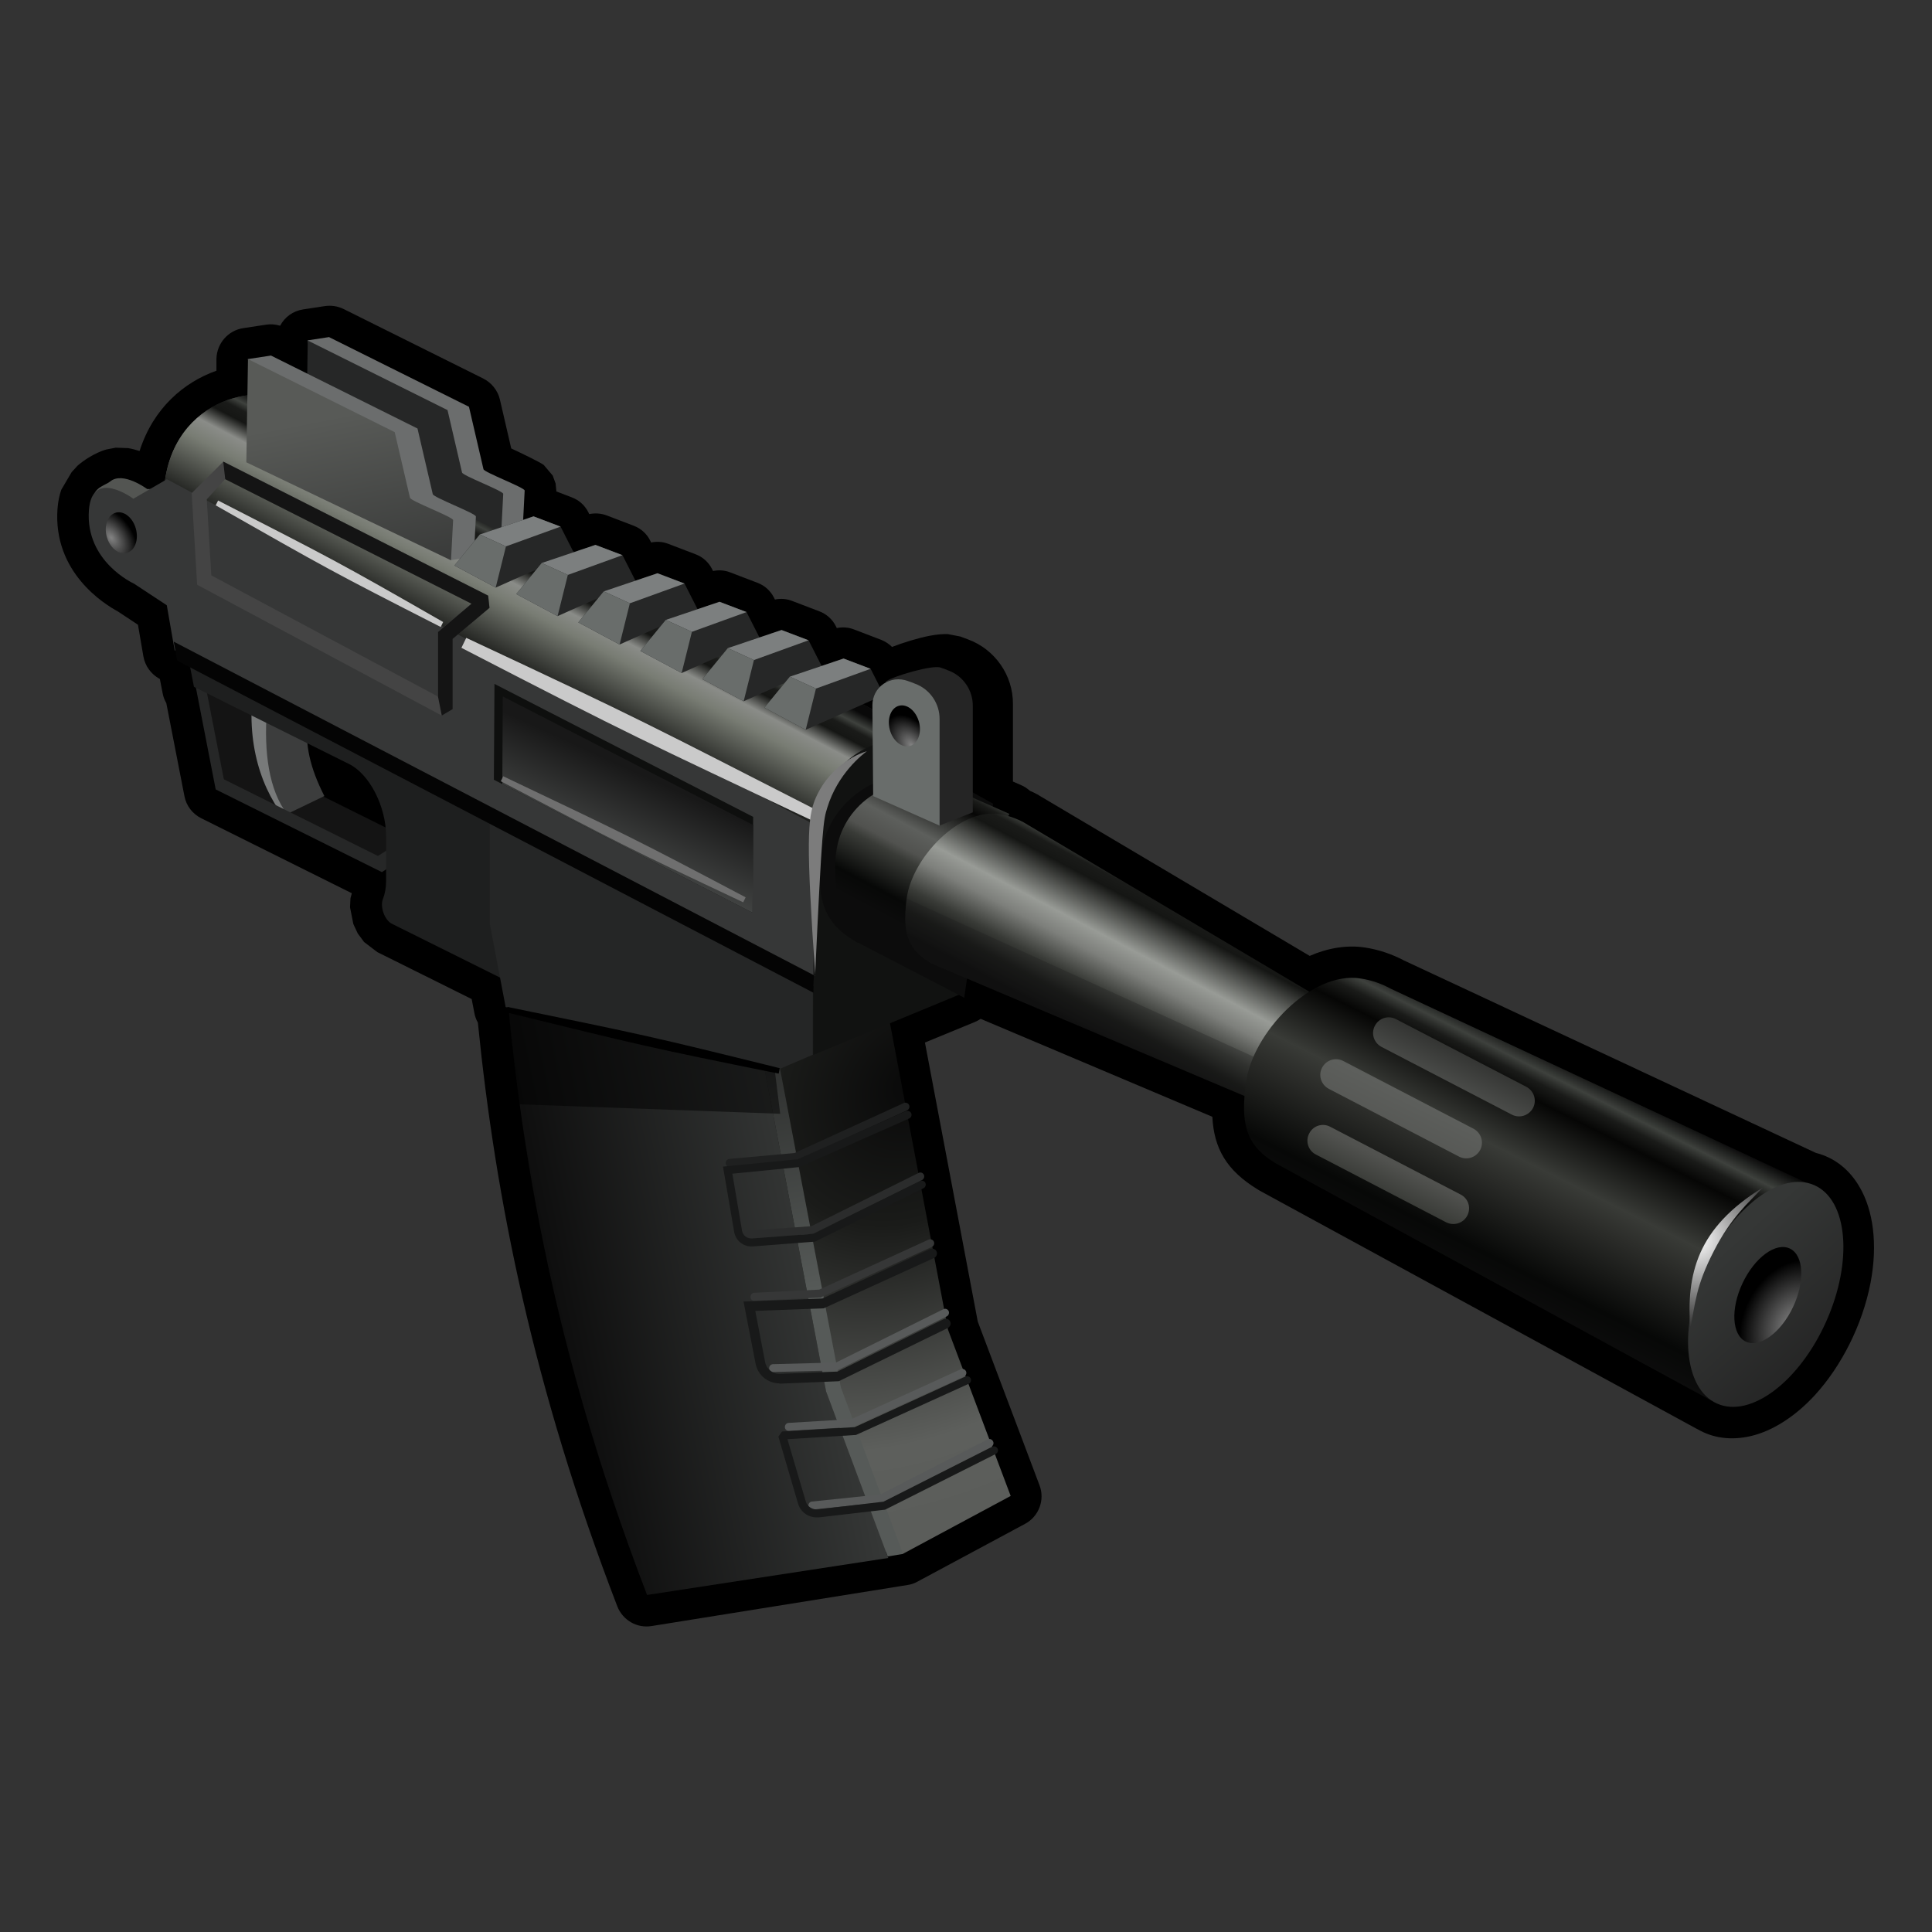 <?xml version="1.0" encoding="UTF-8"?>
<svg id="Layer_1" data-name="Layer 1" xmlns="http://www.w3.org/2000/svg" width="128" height="128" xmlns:xlink="http://www.w3.org/1999/xlink" viewBox="0 0 128 128">
  <rect x="0" y="0" width="128" height="128" fill="#333333" stroke="none"/>
  <defs>
    <style>
      .cls-1 {
        fill: #696d6b;
      }

      .cls-1, .cls-2, .cls-3, .cls-4, .cls-5, .cls-6, .cls-7, .cls-8, .cls-9, .cls-10, .cls-11, .cls-12, .cls-13, .cls-14, .cls-15, .cls-16, .cls-17, .cls-18, .cls-19, .cls-20, .cls-21, .cls-22, .cls-23, .cls-24, .cls-25, .cls-26, .cls-27, .cls-28, .cls-29, .cls-30, .cls-31, .cls-32, .cls-33, .cls-34, .cls-35, .cls-36, .cls-37, .cls-38, .cls-39, .cls-40, .cls-41, .cls-42, .cls-43, .cls-44, .cls-45 {
        stroke-width: 0px;
      }

      .cls-1, .cls-2, .cls-3, .cls-4, .cls-5, .cls-7, .cls-9, .cls-10, .cls-11, .cls-12, .cls-13, .cls-14, .cls-15, .cls-16, .cls-17, .cls-18, .cls-20, .cls-21, .cls-22, .cls-23, .cls-24, .cls-26, .cls-27, .cls-28, .cls-29, .cls-30, .cls-32, .cls-34, .cls-35, .cls-36, .cls-37, .cls-38, .cls-40, .cls-42, .cls-44, .cls-45 {
        fill-rule: evenodd;
      }

      .cls-2 {
        fill: #444;
      }

      .cls-3 {
        fill: url(#linear-gradient-8);
      }

      .cls-4 {
        fill: #7c7c7c;
      }

      .cls-5 {
        fill: url(#linear-gradient-11);
      }

      .cls-6 {
        fill: #181919;
      }

      .cls-7 {
        fill: url(#linear-gradient-9);
      }

      .cls-8 {
        fill: #2b2c2c;
      }

      .cls-9 {
        opacity: .5;
      }

      .cls-9, .cls-16, .cls-27 {
        isolation: isolate;
      }

      .cls-10 {
        fill: #7c7f7f;
      }

      .cls-11 {
        fill: #040404;
      }

      .cls-12 {
        fill: #535552;
      }

      .cls-14 {
        fill: #0e0f0e;
      }

      .cls-15 {
        fill: url(#linear-gradient-3);
      }

      .cls-16 {
        fill: #1b1c1c;
        opacity: .3;
      }

      .cls-17 {
        fill: #1e1f1f;
      }

      .cls-18 {
        fill: #111211;
      }

      .cls-19 {
        fill: #585a5a;
      }

      .cls-20 {
        fill: url(#radial-gradient-2);
      }

      .cls-21 {
        fill: #252626;
      }

      .cls-22 {
        fill: #262727;
      }

      .cls-23 {
        fill: #787a7a;
      }

      .cls-24 {
        fill: url(#radial-gradient);
      }

      .cls-25 {
        fill: #1f2020;
      }

      .cls-26 {
        fill: #141414;
      }

      .cls-27 {
        opacity: .7;
      }

      .cls-28 {
        fill: #252525;
      }

      .cls-29, .cls-41 {
        fill: #363737;
      }

      .cls-30 {
        fill: url(#linear-gradient);
      }

      .cls-31 {
        fill: url(#linear-gradient-7);
      }

      .cls-32 {
        fill: url(#linear-gradient-2);
      }

      .cls-33 {
        fill: url(#radial-gradient-5);
      }

      .cls-34 {
        fill: url(#linear-gradient-5);
      }

      .cls-35 {
        fill: #0c0c0c;
      }

      .cls-36 {
        fill: #3c3d3d;
      }

      .cls-37 {
        fill: #6f6f6f;
      }

      .cls-38 {
        fill: #6b6d6d;
      }

      .cls-39 {
        fill: url(#radial-gradient-3);
      }

      .cls-40 {
        fill: url(#linear-gradient-6);
      }

      .cls-42 {
        fill: url(#linear-gradient-4);
      }

      .cls-43 {
        fill: url(#radial-gradient-4);
      }

      .cls-44 {
        fill: #cacaca;
      }

      .cls-45 {
        fill: url(#linear-gradient-10);
      }
    </style>
    <radialGradient id="radial-gradient" cx="-1101.24" cy="128.52" fx="-1101.24" fy="128.52" r=".65" gradientTransform="translate(25254.28 109873.4) rotate(84.33) scale(104.15 110.66) skewX(12.39)" gradientUnits="userSpaceOnUse">
      <stop offset="0" stop-color="#090909"/>
      <stop offset=".13" stop-color="#1a1b19"/>
      <stop offset=".34" stop-color="#5d5f5c"/>
      <stop offset=".46" stop-color="#5a5c59"/>
      <stop offset=".67" stop-color="#393b37"/>
      <stop offset=".87" stop-color="#181917"/>
      <stop offset="1" stop-color="#0c0c0c"/>
    </radialGradient>
    <linearGradient id="linear-gradient" x1="-1115.82" y1="106.84" x2="-1115.17" y2="106.84" gradientTransform="translate(-14375.46 35110.8) rotate(117.81) scale(33.83)" gradientUnits="userSpaceOnUse">
      <stop offset="0" stop-color="#090909"/>
      <stop offset=".08" stop-color="#3e413d"/>
      <stop offset=".13" stop-color="#1a1b19"/>
      <stop offset=".2" stop-color="#151614"/>
      <stop offset=".32" stop-color="#5d5f5c"/>
      <stop offset=".45" stop-color="#393b37"/>
      <stop offset=".87" stop-color="#181917"/>
      <stop offset="1" stop-color="#0c0c0c"/>
    </linearGradient>
    <linearGradient id="linear-gradient-2" x1="-1115.78" y1="106.84" x2="-1115.5" y2="106.84" gradientTransform="translate(-14375.46 35110.8) rotate(117.81) scale(33.83)" gradientUnits="userSpaceOnUse">
      <stop offset="0" stop-color="#090909"/>
      <stop offset=".08" stop-color="#3e413d"/>
      <stop offset=".13" stop-color="#1a1b19"/>
      <stop offset=".2" stop-color="#151614"/>
      <stop offset=".32" stop-color="#8a8c88"/>
      <stop offset=".45" stop-color="#787c73"/>
      <stop offset=".87" stop-color="#181917"/>
      <stop offset="1" stop-color="#0c0c0c"/>
    </linearGradient>
    <linearGradient id="linear-gradient-3" x1="-1119.33" y1="105.53" x2="-1118.89" y2="105.53" gradientTransform="translate(-13838.7 24287.13) rotate(126.32) scale(25.22 29.87) skewX(9.96)" gradientUnits="userSpaceOnUse">
      <stop offset="0" stop-color="#090909"/>
      <stop offset=".08" stop-color="#3e413d"/>
      <stop offset=".13" stop-color="#1a1b19"/>
      <stop offset=".2" stop-color="#060605"/>
      <stop offset=".45" stop-color="#5d5f5c"/>
      <stop offset=".58" stop-color="#51524f"/>
      <stop offset=".64" stop-color="#393b37"/>
      <stop offset=".87" stop-color="#070807"/>
      <stop offset="1" stop-color="#0c0c0c"/>
    </linearGradient>
    <linearGradient id="linear-gradient-4" x1="-1124.96" y1="80.94" x2="-1124.33" y2="80.94" gradientTransform="translate(-7998.12 18450.91) rotate(117.82) scale(17.81)" gradientUnits="userSpaceOnUse">
      <stop offset="0" stop-color="#090909"/>
      <stop offset=".08" stop-color="#3e413d"/>
      <stop offset=".13" stop-color="#1a1b19"/>
      <stop offset=".2" stop-color="#151614"/>
      <stop offset=".46" stop-color="#989b96"/>
      <stop offset=".58" stop-color="#7d7f7b"/>
      <stop offset=".75" stop-color="#393b37"/>
      <stop offset=".87" stop-color="#181917"/>
      <stop offset="1" stop-color="#0c0c0c"/>
    </linearGradient>
    <linearGradient id="linear-gradient-5" x1="-1121.82" y1="90.78" x2="-1121.04" y2="90.78" gradientTransform="translate(-9912.63 20323.31) rotate(121.13) scale(20.2 20.88) skewX(4.55)" gradientUnits="userSpaceOnUse">
      <stop offset="0" stop-color="#090909"/>
      <stop offset=".08" stop-color="#3e413d"/>
      <stop offset=".13" stop-color="#1a1b19"/>
      <stop offset=".2" stop-color="#060605"/>
      <stop offset=".45" stop-color="#393b37"/>
      <stop offset=".57" stop-color="#2b2c29"/>
      <stop offset=".87" stop-color="#070807"/>
      <stop offset="1" stop-color="#0c0c0c"/>
    </linearGradient>
    <linearGradient id="linear-gradient-6" x1="-1114.64" y1="108.56" x2="-1113.65" y2="108.56" gradientTransform="translate(-13374.95 36377.74) rotate(115.92) scale(34.59)" gradientUnits="userSpaceOnUse">
      <stop offset="0" stop-color="#090909"/>
      <stop offset=".08" stop-color="#3e413d"/>
      <stop offset=".13" stop-color="#1a1b19"/>
      <stop offset=".2" stop-color="#060605"/>
      <stop offset=".45" stop-color="#5d5f5c"/>
      <stop offset=".58" stop-color="#51524f"/>
      <stop offset=".64" stop-color="#393b37"/>
      <stop offset=".87" stop-color="#070807"/>
      <stop offset="1" stop-color="#0c0c0c"/>
    </linearGradient>
    <linearGradient id="linear-gradient-7" x1="-1076.98" y1="99.69" x2="-1076.62" y2="99.69" gradientTransform="translate(-23802.65 23388.47) rotate(140.02) scale(32.05 24.95) skewX(20.76)" gradientUnits="userSpaceOnUse">
      <stop offset="0" stop-color="#353736"/>
      <stop offset="1" stop-color="#242424"/>
    </linearGradient>
    <radialGradient id="radial-gradient-2" cx="112.39" cy="47.88" fx="112.39" fy="47.88" r="7.23" gradientTransform="translate(0 130) scale(1 -1)" gradientUnits="userSpaceOnUse">
      <stop offset="0" stop-color="#fff"/>
      <stop offset="1" stop-color="#000"/>
    </radialGradient>
    <radialGradient id="radial-gradient-3" cx="-1046.71" cy="91.76" fx="-1046.71" fy="91.76" r=".65" gradientTransform="translate(-6812.91 13773.27) rotate(122.77) scale(14.93 17.23) skewX(15.11)" gradientUnits="userSpaceOnUse">
      <stop offset="0" stop-color="#838383"/>
      <stop offset=".37" stop-color="#000"/>
      <stop offset="1" stop-color="#000"/>
    </radialGradient>
    <linearGradient id="linear-gradient-8" x1="-1120.11" y1="174.38" x2="-1119.46" y2="174.38" gradientTransform="translate(-11377.01 -29343.09) rotate(-102.38) scale(27.85)" gradientUnits="userSpaceOnUse">
      <stop offset="0" stop-color="#565a58"/>
      <stop offset="1" stop-color="#262726"/>
    </linearGradient>
    <linearGradient id="linear-gradient-9" x1="-1145.73" y1="123.54" x2="-1145.02" y2="123.54" gradientTransform="translate(-27987.29 9133.72) rotate(168.26) scale(25.57)" gradientUnits="userSpaceOnUse">
      <stop offset="0" stop-color="#353736"/>
      <stop offset="1" stop-color="#0d0d0d"/>
    </linearGradient>
    <radialGradient id="radial-gradient-4" cx="-1033.6" cy="-2.09" fx="-1033.6" fy="-2.09" r=".65" gradientTransform="translate(2929.58 9430.36) rotate(72.65) scale(9.52 5.88) skewX(-2.85)" gradientUnits="userSpaceOnUse">
      <stop offset="0" stop-color="#838383"/>
      <stop offset=".37" stop-color="#000"/>
      <stop offset="1" stop-color="#000"/>
    </radialGradient>
    <linearGradient id="linear-gradient-10" x1="-1099.77" y1="81.17" x2="-1099.53" y2="81.17" gradientTransform="translate(-5254.37 73086.11) rotate(95.36) scale(67 19.34) skewX(4.75)" gradientUnits="userSpaceOnUse">
      <stop offset="0" stop-color="#585a57"/>
      <stop offset="1" stop-color="#2c2d2d"/>
    </linearGradient>
    <radialGradient id="radial-gradient-5" cx="-1035.74" cy="1.41" fx="-1035.74" fy="1.41" r=".65" gradientTransform="translate(3008.52 9459.29) rotate(72.65) scale(9.52 5.88) skewX(-2.85)" gradientUnits="userSpaceOnUse">
      <stop offset="0" stop-color="#838383"/>
      <stop offset=".37" stop-color="#000"/>
      <stop offset="1" stop-color="#000"/>
    </radialGradient>
    <linearGradient id="linear-gradient-11" x1="-1056.44" y1="181.22" x2="-1055.35" y2="181.22" gradientTransform="translate(-5122.51 -8811.04) rotate(-94.49) scale(6.41 24.58) skewX(-64.85)" gradientUnits="userSpaceOnUse">
      <stop offset="0" stop-color="#474948"/>
      <stop offset="1" stop-color="#181818"/>
    </linearGradient>
  </defs>
  <path class="cls-13" d="m9.26,29.84c.91-2.8,2.91-4.51,5.08-5.28v-.8c.03-1.01.77-1.87,1.78-2.02l1.51-.23c.31-.05.63-.02.93.07.3-.57.85-.98,1.52-1.08l1.44-.22c.42-.06.85,0,1.24.19l9.26,4.61c.55.28.96.79,1.1,1.39l.75,3.24c.73.34,1.93.92,2.16,1.1l.59.7.19.52.05.5v.03l1.02.39c.48.18.87.53,1.1.99l.06.12c.39-.08.79-.05,1.16.09l1.78.68c.48.18.87.53,1.1.99l.06.12c.39-.08.79-.05,1.16.1l1.78.68c.48.18.87.53,1.1.99l.06.12c.39-.08.79-.05,1.16.1l1.78.68c.48.18.87.53,1.1.99l.06.12c.39-.08.79-.05,1.16.1l1.78.68c.48.18.87.53,1.1.99l.06.12c.39-.08.79-.05,1.16.1l1.78.68c.27.11.52.27.72.47.73-.28,1.71-.59,2.5-.74.48-.09.89-.12,1.19-.11l.83.16.51.19c1.8.66,3,2.4,2.98,4.3v5.12l.57.25c.21.09.39.22.55.36.19.08.37.17.55.27.02,0,.04.02.06.04l17.93,10.63c1.22-.53,2.49-.74,3.69-.55.91.14,1.77.44,2.55.85.96.45,27.29,12.74,27.29,12.75,1.23.31,2.25,1.1,2.94,2.33.83,1.45,1.19,3.65.69,6.27-.54,2.82-1.95,5.54-3.67,7.43-1.31,1.43-2.81,2.39-4.25,2.73-1.36.32-2.56.12-3.54-.45l-.1-.05-28.92-15.76s-.05-.03-.08-.05c-2.14-1.29-2.94-2.77-3.05-4.84l-15.35-6.49c-.13.09-.26.16-.41.22l-3.28,1.35,3.5,18.49,4.09,10.84c.37.97-.04,2.07-.96,2.56l-7.13,3.83c-.2.11-.42.19-.65.22l-16.96,2.72c-.97.16-1.91-.39-2.27-1.3-5.58-14.5-8.07-27.01-9.24-38.68-.11-.19-.19-.41-.23-.63l-.18-.93-6.25-3.11-.88-.67-.42-.57-.29-.62-.22-1.11.03-.6.09-.33-9.98-4.97c-.58-.29-.99-.83-1.11-1.46l-1.2-6.16c-.11-.2-.2-.41-.24-.64l-.19-.97h-.01c-.57-.31-.97-.86-1.08-1.49l-.36-2.1-1.33-.88c-.89-.48-4.31-2.59-4-6.81.04-.5.13-.91.25-1.25l.68-1.16.4-.44c.97-.83,1.9-1.07,1.9-1.07l.63-.12.82.03c.25.04.51.11.75.19l.02-.04Z"/>
  <path class="cls-24" d="m40.83,57.56l9.07,44.2,9.93,1.18,7.13-3.83-4.15-11.01-4.51-23.81-17.47-6.74h0Z"/>
  <path class="cls-30" d="m10.84,32.95l43.76,22.25,8.03-5.65L19.93,26.97c-2.83-2.02-8.95-.43-9.09,5.98Z"/>
  <path class="cls-32" d="m10.84,32.95l43.76,22.25,8.03-5.65L19.93,26.97c-2.83-2.02-8.95-.43-9.09,5.98Z"/>
  <path class="cls-18" d="m53.89,69.89l9.92-4.1.55-13.21c.06-5.39-10.31-5.24-10.51,3.13l.03,14.17h.01Z"/>
  <path class="cls-35" d="m56.85,62.47c-2.25-1.22-2.71-2.83-2.5-5.51.28-3.53,3.47-6.02,6.99-5.62.76.09,1.47.3,2.13.62h0l2.33,1.29-1.92,12.85-7.02-3.64h0Z"/>
  <path class="cls-15" d="m57.55,61.54c-1.97-1.06-2.37-2.48-2.18-4.81.25-3.08,3.03-5.26,6.11-4.91.66.08,1.29.26,1.86.54h0l3.53,1.56-4.61,10.18-4.7-2.55h-.01Z"/>
  <path class="cls-42" d="m61.63,63.79c-1.66-1-1.81-2.24-1.56-4.26.34-2.67,3.49-6.02,6.15-5.59.57.09,1.11.28,1.59.54h0l22.07,13.08-4.17,6.43-24.08-10.19h0Z"/>
  <path class="cls-16" d="m61.63,63.79c-1.66-1-1.81-2.24-1.56-4.26l26.56,12.11-.92,2.35-24.08-10.19h0Z"/>
  <path class="cls-34" d="m84.47,77.04c-2.06-1.24-2.24-2.78-1.93-5.28.42-3.3,4.33-7.46,7.62-6.93.71.11,1.37.34,1.97.67h0l27.81,12.98-6.55,14.32-28.93-15.76h.01Z"/>
  <path class="cls-40" d="m87.18,76.49c-.51-.26-.71-.89-.44-1.4.26-.51.88-.71,1.39-.44l8.64,4.49c.51.26.71.88.44,1.4-.26.5-.89.7-1.4.44l-8.63-4.49Zm.86-4.35c-.51-.27-.72-.89-.45-1.4.26-.51.89-.71,1.4-.45l8.63,4.49c.51.27.71.89.45,1.4-.27.51-.89.71-1.4.45l-8.63-4.49Zm3.49-2.78c-.51-.27-.71-.89-.44-1.4.26-.51.89-.71,1.4-.44l8.63,4.48c.51.27.71.89.45,1.4-.27.51-.89.71-1.4.45,0,0-8.64-4.49-8.64-4.49Z"/>
  <ellipse class="cls-31" cx="116.98" cy="85.75" rx="7.92" ry="4.39" transform="translate(-8.97 157.68) rotate(-65.97)"/>
  <path class="cls-20" d="m111.98,88.1c-.26-3.73.46-6.74,4.82-9.43-.98,1.04-2.09,1.95-3.25,4.21-1.21,2.35-1.21,3.39-1.58,5.22h.01Z"/>
  <ellipse class="cls-39" cx="117.12" cy="85.8" rx="3.41" ry="1.85" transform="translate(-10.5 155.02) rotate(-64.7)"/>
  <path class="cls-3" d="m58.81,103.12l-4.08-10.93-4.54-23.78.98-.27,4.54,23.78,4.12,11.03-1.02.17Z"/>
  <path class="cls-7" d="m33.16,59.97c.82,13.67,2.99,28.22,9.71,45.7l15.98-2.45-4.12-11.04-4.54-23.78s-17.03-8.43-17.03-8.43Z"/>
  <path class="cls-9" d="m33.66,66.75l17.63,3.83.4,3.21-17.37-.63-.66-6.41Z"/>
  <path class="cls-19" d="m52.26,94.8c-.14,0-.26-.11-.26-.25,0-.15.1-.27.25-.28l4.16-.25,7.24-3.3c.13-.06.29,0,.35.13s0,.29-.13.35l-7.38,3.34-4.21.26s0,0-.02,0Z"/>
  <path class="cls-41" d="m49.98,86.18c-.14,0-.26-.11-.26-.25,0-.15.11-.27.25-.28l4.31-.21,7.24-3.31c.13-.06.29,0,.35.13.06.13,0,.29-.13.35l-7.38,3.35-4.36.22h-.02Z"/>
  <path class="cls-25" d="m48.34,77.31c-.14,0-.25-.1-.26-.24,0-.15.09-.27.24-.29l4.32-.39,7.24-3.31c.13-.06.29,0,.35.13s0,.29-.13.35l-7.37,3.35-4.36.39h-.03Z"/>
  <path class="cls-19" d="m53.82,100.01c-.13,0-.25-.1-.26-.24-.02-.14.09-.28.24-.29l4.52-.47,7.11-3.64c.13-.07.29-.02.36.12.07.13.02.29-.12.36l-7.25,3.69-4.57.47s-.02,0-.03,0Z"/>
  <path class="cls-19" d="m51.22,90.91c-.14,0-.26-.11-.26-.26s.11-.27.26-.27l4.17-.11,7.11-3.53c.13-.07.29-.01.35.12.06.13,0,.29-.12.35l-7.27,3.58-4.23.11h0Z"/>
  <path class="cls-26" d="m12.72,41.63c-.05-.28,2.51-.33,2.69-.3.19.03.38.27.43.54l1.76,9,10.21,5.08-1.57,1.83-11.7-5.81-1.83-10.35h0Z"/>
  <path class="cls-8" d="m49.58,82.06c-.14,0-.25-.11-.26-.25,0-.15.1-.27.25-.28l4.18-.29,7.11-3.53c.13-.07.29-.01.35.12.06.13,0,.29-.12.35l-7.26,3.58-4.23.29h-.02Z"/>
  <path class="cls-23" d="m16.93,44.48l2.39,1.29c-1.83,2.3-1.81,4.95-.05,8.39l-.49-.06c-1.69-2.24-2.62-5.48-1.84-9.62h-.01Z"/>
  <path class="cls-36" d="m17.68,47.06l2.71.84c-.19,1.4.14,2.96,1.1,4.84l-2.47,1.19c-1.21-1.6-1.54-4.08-1.34-6.87Z"/>
  <path class="cls-22" d="m12.39,42.54c-.05-.27.06-.47.25-.45.19.03.38.27.43.54l1.76,9,10.21,5.08,1.14-.73c.15-.1.37.04.49.3.12.26.11.55-.04.64l-1.33.86-11.01-5.48-1.9-9.77h0Z"/>
  <path class="cls-17" d="m12.85,45.5l-.58-2.98,21.71,10.7v11.97l-8.02-3.99c-.22-.11-.43-.38-.55-.71-.12-.33-.14-.68-.04-.93.13-.33.21-.73.21-1.2v-2.96c0-.95-.26-1.98-.72-2.88s-1.09-1.59-1.75-1.91l-10.25-5.1h0Z"/>
  <path class="cls-21" d="m53.85,64.73v5.15l-2.13.91-18.22-4.07-1.05-5.52v-7.12l21.39,10.65h0Z"/>
  <path class="cls-6" d="m51.64,91.65c-.77,0-1.43-.54-1.58-1.3l-.8-4.12,5.22-.2,7.14-3.28c.16-.07.35,0,.43.16.07.16,0,.35-.16.43l-7.32,3.34-4.53.17.65,3.39c.09.47.51.8.99.78l3.8-.15,7.04-3.47c.16-.08.35-.01.43.15s0,.35-.15.43l-7.23,3.53-3.87.16h-.07v-.02Z"/>
  <path class="cls-6" d="m54.1,100.53c-.57,0-1.07-.37-1.23-.92l-1.3-4.43.24-.34,4.82-.29,7.33-3.35c.13-.06.29,0,.35.13s0,.29-.13.35l-7.47,3.39-4.54.28,1.21,4.11c.1.36.45.58.82.54l4.33-.51,7.2-3.64c.13-.06.29-.01.36.12.07.13.01.29-.12.36l-7.33,3.69-4.38.51h-.16Z"/>
  <path class="cls-6" d="m49.78,82.58c-.56,0-1.04-.4-1.14-.96l-.74-4.33,4.96-.49,7.16-3.18c.13-.06.29,0,.35.13.06.13,0,.29-.13.35l-7.28,3.22-4.44.44.64,3.77c.05.32.34.54.67.52l4.08-.31,7.05-3.49c.13-.07.29-.01.35.12.06.13,0,.29-.12.35l-7.19,3.54-4.13.32h-.09Z"/>
  <path class="cls-12" d="m9.75,32.4h2.17l.56,10.04v-2.98l-2.68-1.43s-3.85-1.67-3.6-5.09c.05-.65.84-.82,1.1-1.04.84-.7,2.45.5,2.45.5Z"/>
  <path class="cls-29" d="m8.84,33.04l2.22-1.29,42.86,22.87-.03,10.71L11.57,43.08l-.52-2.98-2.17-1.43s-3.24-1.45-2.99-4.87c.21-2.8,2.94-.76,2.94-.76h.01Z"/>
  <path class="cls-44" d="m14.29,33.48l.16-.32c7.58,3.89,7.83,3.99,14.91,8.05l-.16.33c-7.28-3.71-7.5-3.85-14.91-8.06Z"/>
  <path class="cls-44" d="m30.57,42.92l.32-.66c11.91,5.57,11.88,5.63,23.58,11.6l-.33.66c-11.87-5.63-11.9-5.57-23.57-11.6Z"/>
  <ellipse class="cls-43" cx="8.04" cy="35.3" rx="1" ry="1.38" transform="translate(-8.92 3.31) rotate(-15.1)"/>
  <path class="cls-38" d="m21.82,22.33l-1.44.22,1.34,6.3,11.48,6.4,1.43-.22.13-2.53c0-.2-2.73-1.22-2.73-1.42l-.96-4.13-9.26-4.61h.01Z"/>
  <path class="cls-22" d="m20.39,22.55l-.1,6.52,12.92,6.18.13-2.53c0-.2-2.73-1.22-2.73-1.42l-.96-4.13-9.26-4.61h0Z"/>
  <path class="cls-38" d="m17.93,23.56l-1.51.23,1.4,6.61,12.06,6.71,1.51-.23.14-2.66c0-.21-2.87-1.28-2.86-1.49l-1.01-4.34-9.72-4.84h0Z"/>
  <path class="cls-45" d="m16.43,23.79l-.11,6.84,13.56,6.49.14-2.66c0-.21-2.87-1.28-2.86-1.49l-1.01-4.34-9.72-4.84Z"/>
  <path class="cls-22" d="m30.11,37.46l1.68-2.05,3.56-1.2,1.79.68.88,1.73-5.18,2.31-2.73-1.46h0Z"/>
  <path class="cls-10" d="m33.52,36.2l-1.73-.79,3.56-1.2,1.79.68s-3.62,1.31-3.62,1.31Z"/>
  <path class="cls-1" d="m30.11,37.46l1.68-2.05,1.73.79-.68,2.73-2.73-1.46h0Z"/>
  <path class="cls-22" d="m34.21,39.35l1.68-2.05,3.56-1.2,1.79.68.88,1.73-5.18,2.31-2.73-1.46h0Z"/>
  <path class="cls-10" d="m37.62,38.09l-1.73-.79,3.56-1.2,1.79.68s-3.62,1.31-3.62,1.31Z"/>
  <path class="cls-1" d="m34.21,39.35l1.68-2.05,1.73.79-.68,2.73-2.73-1.46h0Z"/>
  <path class="cls-22" d="m38.32,41.23l1.68-2.05,3.56-1.2,1.79.68.88,1.73-5.18,2.31-2.73-1.46h0Z"/>
  <path class="cls-10" d="m41.73,39.97l-1.73-.79,3.56-1.2,1.79.68s-3.62,1.31-3.62,1.31Z"/>
  <path class="cls-1" d="m38.32,41.23l1.68-2.05,1.73.79-.68,2.73-2.73-1.46h0Z"/>
  <path class="cls-22" d="m42.43,43.12l1.68-2.05,3.56-1.2,1.79.68.88,1.73-5.18,2.31-2.73-1.46h0Z"/>
  <path class="cls-10" d="m45.84,41.86l-1.73-.79,3.56-1.2,1.79.68s-3.62,1.31-3.62,1.31Z"/>
  <path class="cls-1" d="m42.43,43.12l1.68-2.05,1.73.79-.68,2.73-2.73-1.46h0Z"/>
  <path class="cls-22" d="m46.54,44.99l1.68-2.05,3.56-1.2,1.79.68.88,1.73-5.18,2.31-2.73-1.46h0Z"/>
  <path class="cls-10" d="m49.95,43.73l-1.73-.79,3.56-1.2,1.79.68s-3.62,1.31-3.62,1.31Z"/>
  <path class="cls-1" d="m46.54,44.99l1.68-2.05,1.73.79-.68,2.73-2.73-1.46h0Z"/>
  <path class="cls-22" d="m50.65,46.88l1.68-2.05,3.56-1.2,1.79.68.88,1.73-5.18,2.31-2.73-1.46h0Z"/>
  <path class="cls-10" d="m54.06,45.62l-1.73-.79,3.56-1.2,1.79.68s-3.62,1.31-3.62,1.31Z"/>
  <path class="cls-1" d="m50.65,46.88l1.68-2.05,1.73.79-.68,2.73-2.73-1.46h0Z"/>
  <path class="cls-28" d="m60.04,51.85s-1.76-6.4-1.3-6.73c.46-.32,3.04-1.09,3.58-.89.18.06.35.12.51.19.98.36,1.63,1.31,1.62,2.35v7.05l-2.19.87-2.22-2.83h0Z"/>
  <path class="cls-1" d="m57.85,52.73s-.03-3.51-.05-6.01c0-.57.27-1.09.73-1.41.47-.32,1.06-.39,1.59-.2.18.06.35.12.51.19.98.36,1.63,1.31,1.62,2.35v7.05l-4.41-1.96h.01Z"/>
  <ellipse class="cls-33" cx="59.92" cy="48.09" rx="1" ry="1.38" transform="translate(-10.46 17.27) rotate(-15.1)"/>
  <polygon class="cls-14" points="32.76 45.31 49.9 54.12 49.86 60.47 32.72 51.66 32.76 45.31"/>
  <polygon class="cls-5" points="33.31 46.14 49.9 54.66 49.86 60.47 33.28 51.95 33.31 46.14"/>
  <path class="cls-37" d="m33.18,51.76l.16-.33c8.15,3.88,8.41,3.98,16.06,8.02l-.16.33c-7.83-3.69-8.07-3.83-16.06-8.02Z"/>
  <path class="cls-13" d="m33.53,67.07l.09-.36c9.11,1.87,9.39,1.92,18.04,4.06l-.07.36c-8.73-1.76-9.01-1.85-18.05-4.06h-.01Z"/>
  <path class="cls-11" d="m53.89,65.77L11.74,43.77l-.23-1.26,42.41,22.1-.03,1.15h0Z"/>
  <path class="cls-4" d="m54.01,64.66c-.59-8.78-.55-10.46.04-11.81,1.03-2.31,3.04-2.98,3.38-3.08-.29.22-1.93,1.48-2.62,3.74-.26.84-.34,1.07-.81,11.16h0Z"/>
  <path class="cls-2" d="m32.34,39.46l.09.81-2.44,2.06v4.65l-.72.43-16.21-8.67-.36-6.07,2.09-2.08,17.55,8.88h0Zm-17.42-7.72l-1.22,1.34.3,5.04,15.02,8.03v-4.29l2.22-1.87s-16.32-8.25-16.32-8.25Z"/>
  <path class="cls-27" d="m14.92,31.74l-.13-1.16,17.55,8.88.09.81-2.44,2.06v4.65l-.72.43-.25-1.25v-4.29l2.22-1.87-16.32-8.25h0Z"/>
</svg>